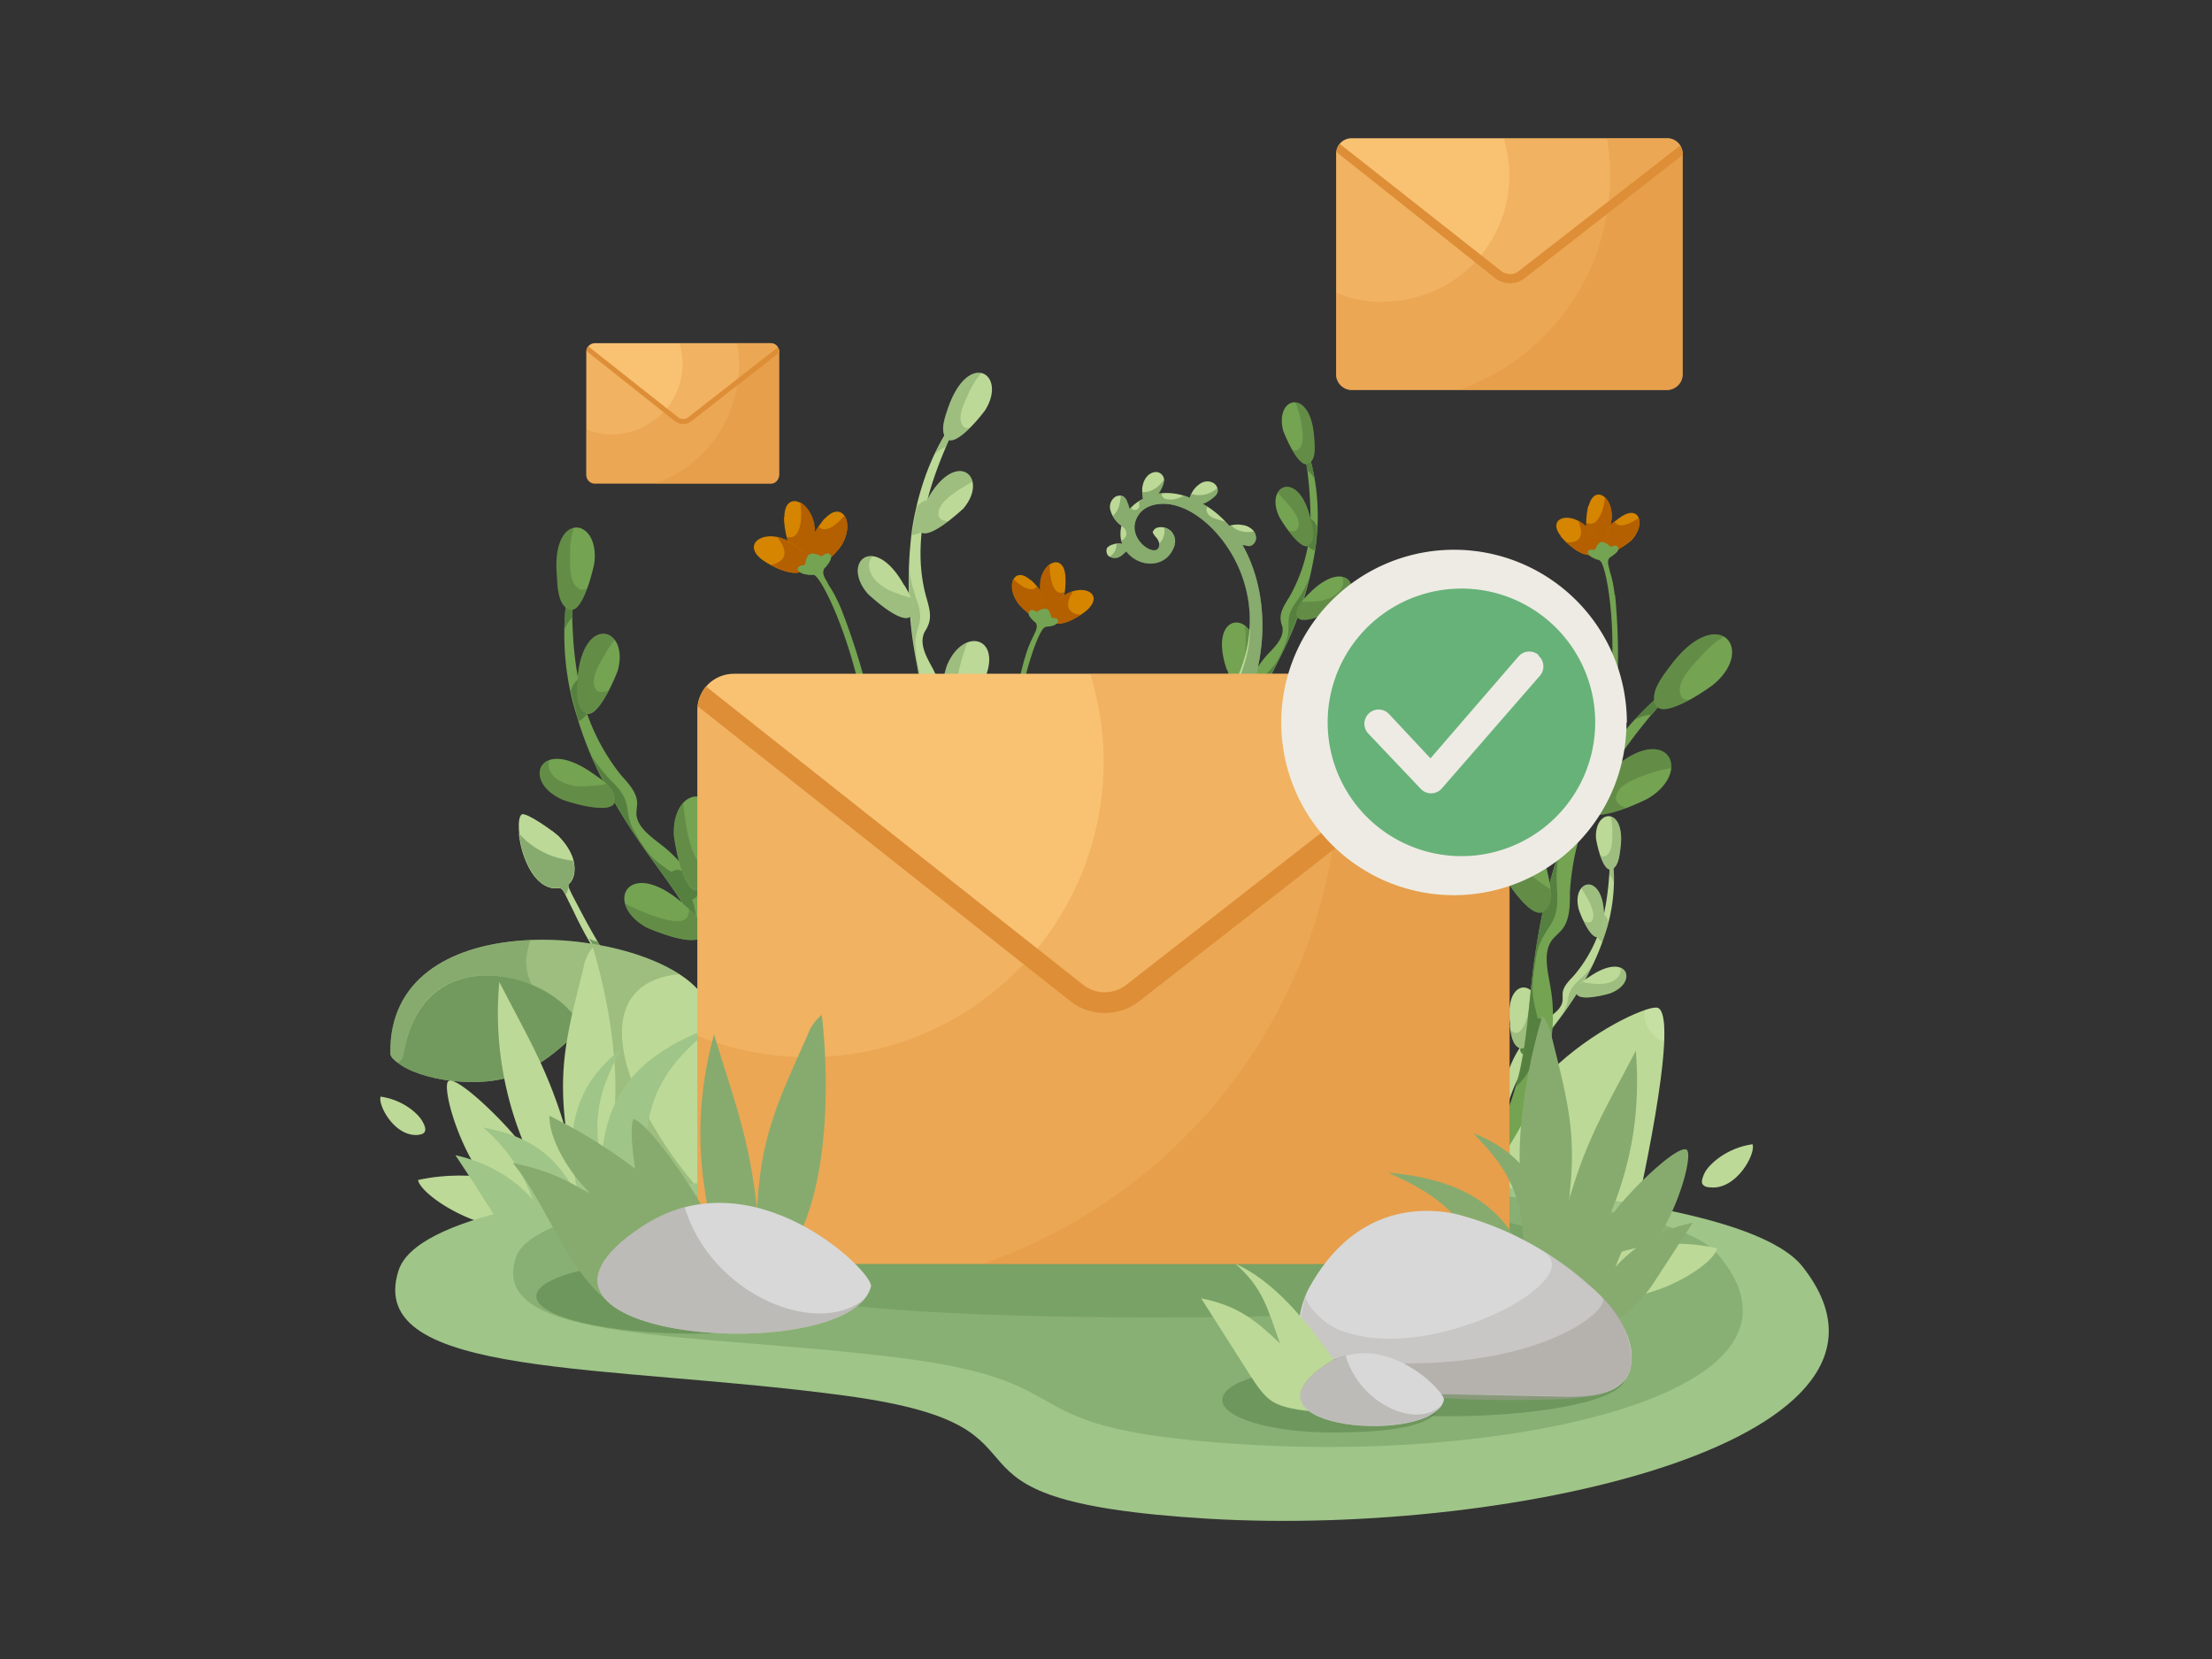 <svg xmlns="http://www.w3.org/2000/svg" width="544" height="408" fill="none"><rect width="100%" height="100%" fill="#333333" stroke="none"/><path fill="#BCD997" d="M137.3 205.6c-1.2-1.2-8-6-9-5.3-2.3 1.6.9 20 9.8 18 3.5-.8 3.6-5 2.6-7.7-.8-1.9-2-3.6-3.4-5Z"/><path fill="#BCD997" d="M134.6 212.5c.2.1.5 0 .5-.3-.2-2.4-.5-5.6.7-7.8l1.5 1.2c1.4 1.4 2.7 3.1 3.4 5 1.1 2.7 1 6.9-2.6 7.7-4.5 1-7.5-3.1-9-7.7 1.9.3 3.7 1 5.5 1.9Z"/><path fill="#BCD997" d="M166.9 257.4A95.1 95.1 0 0 1 141 224c-2.4-4.7-2.5-5.7-3.8-5.6-5.6.6-9-7.4-9.6-13.4 1 1.3 2.4 2.4 3.8 3.3 2.8 2 6.2 3 9.6 3.4.4 1.9.3 4-1 5.4-.5.6-.4.9 2.2 5.8 17.2 33.3 34.7 44.8 75 51.2l-.2 1.6c-23.4-3.7-38.4-9.2-50.2-18.3Z"/><path fill="#547F46" d="M166.9 257.4a86.1 86.1 0 0 1-22-26.6l1 .5 1.2.3a74.8 74.8 0 0 0 48 37.8 7 7 0 0 0 1.2 1.9 82.3 82.3 0 0 1-29.4-14Z" opacity=".7"/><path fill="#87AB6E" d="M140.1 217.1c-.2.3-.3.5-.2 1l-.7 2c-.8-1.4-1-1.8-2-1.7-5.5.6-8.9-7.4-9.5-13.4 1 1.3 2.4 2.4 3.7 3.3 3 2 6.2 3 9.6 3.4.5 1.9.3 4-.9 5.4Z"/><path fill="#74A352" d="M169.6 225.2c-3.3-6-7.5-11.2-11.4-16.8-7-10-13-20.8-16.4-32.5a66.3 66.3 0 0 1-1-36c-.2 8.8-.3 17.8 1.3 26.5a51.5 51.5 0 0 0 10.6 24.2c1.8 2 4 4.3 4 7l-.2 2.3c0 3.4 3.5 5.8 6.3 8 6.6 5.1 11 13 13.4 21 2.5 8 3.3 16.5 4 24.9.4 3.5 1.5 17.2-4.2 17.3-.7-7.3 2-15.3 1.1-23a64 64 0 0 0-7.5-23Z"/><path fill="#568040" d="M150 191.7c2.2 2.1 3.9 4 4.3 7.2.3 2.2.7 4 1.9 5.9 1.1 2 2.6 4.3 4.2 6 1.8 1.9 4 3 6 4.7 3.5 3.2 5.1 8 4.8 12.5l-1.5-2.8c-3.3-6-7.5-11.2-11.4-16.8a122 122 0 0 1-12.9-22.6c1.3 2 2.8 4 4.6 5.9Z"/><path fill="#568040" d="M165.2 214.4c2.2-1.5 4.1 1 5.3 2.5a5 5 0 0 1 1.2 2 2 2 0 0 1-2.4 2.3c-.5 0-.9-.4-1.3-.7a7.4 7.4 0 0 1-3.2-5.5l.1-.4s.1-.2.3-.2ZM138.8 155c0-5.2.7-10.2 2-15.2v12c-1 1-1.6 2-2 3.1Z"/><path fill="#74A352" d="M137 142c-1.7-16.4 10.4-15 9.2-3.8 0 .5-2.7 13-6.2 11.7-2.7-1-2.9-5.5-3-7.9Z"/><path fill="#3E5C2E" d="M137 142c-.9-7.9 1.5-11.7 4.1-12.2-.5 1.8-1 4-.9 7 0 2.3-.2 6.9 2.4 8.1.6.3 1.3.1 1.9-.4-1.1 3-2.8 6-4.5 5.4-2.7-1-2.9-5.5-3.1-7.9Z" opacity=".3"/><path fill="#568040" d="M142.2 167.1c.5 2.9 1.2 5.7 2.2 8.5-.7.8-1.4 1.5-2.1 1.8l-.4-1.4-1.5-6c.3-1.2.8-2.2 1.8-2.9Z"/><path fill="#74A352" d="M146.2 190.5c-13.4-9.8-18.2 1.5-8 6.1.4.3 12.5 4.2 13 .5.7-2.8-3.1-5.3-5-6.6Z"/><path fill="#3E5C2E" d="M135.1 187c-1 2.5 1.7 6 7.4 6.4.2 0 3.6 0 6.8-.6 1.3 1.3 2.4 2.8 2 4.3-.6 3.7-12.6-.2-13-.4-6.5-3-7-8.5-3.2-9.8Z" opacity=".3"/><path fill="#74A352" d="M176 210.3c3.2-18.6-10.7-18-10.3-5.1 0 .6 2 14.9 6.1 13.7 3.2-1 3.8-6 4.2-8.6Z"/><path fill="#3E5C2E" d="M168 197.3c.3 3.2 1.8 16.7 6.1 15.7.6-.1 1.1-.3 1.5-.7-.4 2.7-1.4 5.8-3.8 6.5-4.1 1.2-6.1-13.1-6.1-13.7-.1-3.6 1-6.2 2.4-7.8Z" opacity=".3"/><path fill="#74A352" d="M168 222.2c-13.4-11.7-19.7-.2-9.2 5.8.5.3 13 5.7 14 1.8.8-3-3-6-4.9-7.6Z"/><path fill="#3E5C2E" d="M153.7 222.2c2.6 1.4 14.2 6.8 15.5 3 .2-.6.3-1.2.2-1.7 1.9 1.7 4 4 3.3 6.3-1 3.8-13.5-1.6-14-1.8-2.9-1.7-4.5-3.8-5-5.8Z" opacity=".3"/><path fill="#74A352" d="M142 167.2c1.2-16.5 13-13 9.9-2.2-.2.6-4.8 12.3-8 10.4-2.5-1.4-2-5.9-1.8-8.2Z"/><path fill="#3E5C2E" d="M142 167.2c.8-11.2 6.6-13.1 9.1-9.8-.8 1-1.7 2.4-2.6 4-1.2 2-3.5 5.9-1.9 8.2.6.8 1.7.7 3.1.2-1.7 3.2-4 6.7-6 5.6-2.3-1.4-1.8-5.9-1.6-8.2Z" opacity=".3"/><path fill="#D58500" d="M202.8 127.6c4.2-4.6 7.3.6 4.5 5.9-1 2-6.2 7.8-8.2 4-1.5-2.8 2-8 3.7-10Z"/><path fill="#B45F00" d="M201.3 129.5c-1.7 2.4-3.3 5.8-2.2 8 2 3.8 7.1-2 8.2-4 1.4-2.7 1.4-5.3.4-6.7-1.8 2.1-4.7 4.6-6.4 2.7Z"/><path fill="#D58500" d="M192.9 127.2c0-6.3 5.8-4.5 7.2 1.3.5 2.2.7 10-3.4 8.5-3-1.1-3.9-7.3-3.9-9.8Z"/><path fill="#B45F00" d="M200.2 128.5c-.6-2.4-2-4.2-3.4-5 .5 2.4.6 9.7-3.3 8.5.6 2.2 1.6 4.4 3.2 5 4.1 1.5 4-6.3 3.5-8.5Z"/><path fill="#D58500" d="M187.5 137.7c-5-3.7-.2-7.4 5.4-5.1 2 .8 8.5 5.2 4.8 7.7-2.5 1.8-8-1-10.2-2.6Z"/><path fill="#B45F00" d="m192.9 132.6-1.8-.6c1.9 2.4 2.9 5 .1 6.4-.5.3-1.1.5-1.8.5 2.6 1.4 6.3 2.8 8.3 1.4 3.7-2.5-2.8-6.9-4.9-7.7Z"/><path fill="#B45F00" d="m197.6 134.6-1 4.7-.4 1.5s5 0 9.2-4.8c1-1.2-1.4-.4-1.4-.4l-6.3-1Z"/><path fill="#74A352" d="M197.8 139c-.3 0-.8 0-1.1.2-.4.2-.7.7-.5 1 1 1.4 3.6 1.5 5.6.2 2.3-1.5 3.4-3.8 1.9-4.3-.3 0-.6 0-.9.2-1.2.9-.5.3-2.4-.1-2.6-.5-2 2.6-2.6 2.7Z"/><path fill="#74A352" d="M206.9 149.8c-.9-2.2-2-4.3-3.2-6.1-.2-.7-1.7-2.3-1.1-3.6 0-.4.5-.6.7-.9.2-.5-.2-.6-.7-.6-.7 0-1.4.2-2.1.5-1 0-3 .1-2.4 1.6.2.5.6.7 1.1.7h1c3.1 1.1 19.6 37.9 12.1 69.1-.5 2.2 2.9 2.3 4.1-4.2 3.2-16.4-3.5-41.2-9.5-56.5Z"/><path fill="#74A352" d="M216.3 194.4c-.3-4-.8-8.1-1.4-12.2-.5-4.3-1.4-8.6-2.9-12.8-.3-.8-.6-1.5-1-2.1a94 94 0 0 1 1.3 43.2c-.2 1 .4 1.5 1.1 1.2.9-1.5 1.5-3 2-4.7 1.2-4 1.2-8.4.9-12.6Z"/><path fill="#BDDA97" d="M214.2 189a87 87 0 0 1 0 8.2c1.7-.4 2-8.3 0-8.1Z" opacity=".3"/><path fill="#3E5C2E" d="M214 199.9c-.3 3.6-.8 7.1-1.7 10.6-.2 1 .3 1.5 1.1 1.2a24 24 0 0 0 3-11.1 4 4 0 0 1-2.4-.7Z" opacity=".3"/><path fill="#BCD997" d="M228.5 181.6c-.5-6.1-2-12.1-3-18.2a102 102 0 0 1-1.2-33.2c1.7-11 5.8-21.8 13-30.2-3.6 7.2-7 14.6-9.1 22.5-2 7.8-2.6 16.2-.5 24 .7 2.5 1.6 5.1.5 7.4-.2.6-.6 1.1-.9 1.7-1.3 3 .7 6.2 2.2 9 3.5 7 4.1 15 3 22.6-1 7.7-3.6 15-6.1 22.2-1.1 3-5.4 14.9-10.2 12.7 2.2-6.3 7.6-11.9 9.8-18.6 2.2-7 3-14.5 2.5-21.9Z"/><path fill="#547F46" d="M225 146.4c1 2.6 1.8 4.8.9 7.6-.6 2-1 3.6-.7 5.6a31 31 0 0 0 1.2 6.6c.7 2.3 2.2 4 3 6.2 1.8 4 1.4 8.6-.7 12.2l-.1-3c-.5-6-2-12-3-18.2-1.5-7.8-2.3-15.7-2-23.6.2 2.2.7 4.4 1.5 6.6Z" opacity=".3"/><path fill="#568040" d="M229 171c2.3-.3 3 2.4 3.5 4.1.2.7.3 1.5.1 2.2-.3 1.2-1.8 1.8-2.8 1-.4-.3-.6-.7-.9-1.1-.9-1.8-1.3-4-.5-5.8l.2-.3.3-.1Z"/><path fill="#547F46" d="M229.9 111.7c2-4.2 4.4-8.2 7.4-11.8l-4.7 10c-1 .4-2 1-2.7 1.8Z" opacity=".3"/><path fill="#BCD997" d="M233.2 100.2c5-14.2 14.5-8.3 9.2.5-.2.4-7.2 9.6-9.6 7.2-1.8-1.8-.3-5.6.4-7.7Z"/><path fill="#547F46" d="M233.2 100.2c2.4-6.8 5.8-9 8.2-8.5a20 20 0 0 0-3.4 5.5c-.9 2-2.8 5.6-1.1 7.6.4.5 1 .6 1.6.4-2 2.1-4.5 4-5.7 2.7-1.8-1.8-.3-5.6.4-7.7ZM228 123c-.7 2.6-1.1 5.2-1.4 7.9-1 .4-1.8.7-2.4.7l.2-1.3 1-5.5a4 4 0 0 1 2.6-1.8Z" opacity=".3"/><path fill="#BCD997" d="M222.4 144c-7.3-13.2-15.7-5.8-9 2 .3.3 8.7 8.2 10.7 5.4 1.5-2.1-.6-5.7-1.7-7.5Z"/><path fill="#547F46" d="M214.6 136.8c-1.8 1.8-1 5.6 3.6 8.1.2.2 3 1.4 5.8 2.1.6 1.6 1 3.2.1 4.4-1.9 2.8-10.4-5-10.7-5.4-4.2-4.9-2.5-9.6 1.2-9.2Z" opacity=".3"/><path fill="#BCD997" d="M239.5 171.7c9.8-14.1-2-19-6.6-8.1-.2.5-4 13-.2 13.7 3 .4 5.5-3.6 6.8-5.6Z"/><path fill="#547F46" d="M237.9 158c-1 2.7-5 14.4-1 15.3h1.5c-1.4 2-3.4 4.2-5.7 3.9-3.8-.6 0-13.2.2-13.7 1.3-3 3.2-4.8 5-5.5Z" opacity=".3"/><path fill="#BCD997" d="M227.9 123.1c7.2-13.2 15.6-5.8 9 2-.4.3-8.7 8.2-10.7 5.5-1.5-2.1.6-5.7 1.7-7.5Z"/><path fill="#547F46" d="M227.9 123.1c5-9 10.4-8.4 11.3-4.7l-3.8 2.3c-1.7 1.2-5 3.5-4.6 6 .2 1 1 1.4 2.4 1.5-2.6 2-6 4-7 2.3-1.5-2 .6-5.6 1.7-7.4Z" opacity=".3"/><path fill="#BCD997" d="M98.7 249.1c3.3-4.9 9-9.8 15-11.6 13.2-4 26.8 9.2 29.5 15.8-3 1.4-9 9.6-19.4 12-10.2 2.4-25-.8-27.7-5.9l2.6-10.3Z"/><path fill="#547F46" d="M98.7 249.1c3.3-4.9 9-9.8 15-11.6 13.2-4 26.8 9.2 29.5 15.8-3 1.4-9 9.6-19.4 12-10.2 2.4-25-.8-27.7-5.9l2.6-10.3Z" opacity=".7"/><path fill="#BCD997" d="M170.7 242.4c23.1 22 43.4 69.7 18.8 73.3-19 2.8-36.9-37-43.4-56-.8-2.2-1.6-4.5-2.9-6.5-5-11.9-28.5-19.7-39-6.2-2.5 3.2-3.9 7-4.7 10.9-.3 1.4-.5 2.8-1.7 3.4-.8-.6-1.8-1.3-1.8-2.3-.5-36.4 59-31.7 74.7-16.6Z"/><path fill="#547F46" d="M167.1 239.6c-2.6.2-5 .8-7.2 1.9-23.6 12.1 19 69.5 38 67.9l1.1-.1a11.8 11.8 0 0 1-9.5 6.4c-19 2.8-36.9-37-43.4-56-.8-2.2-1.6-4.5-2.9-6.5-5-11.8-28.5-19.7-39-6.2-2.5 3.2-3.9 7-4.7 11-.3 1.3-.5 2.7-1.7 3.3-.8-.6-1.8-1.3-1.8-2.3-.4-34 51.5-32.1 71.2-19.4Z" opacity=".3"/><path fill="#547F46" d="M130.4 231.2c-.6 2-1 3.9-1 5.3 0 2.1.6 4 1.4 5.7-9-3.8-20.3-3.5-26.7 4.8-2.4 3.2-3.8 7-4.6 10.9-.3 1.4-.5 2.7-1.7 3.4-.8-.6-1.8-1.3-1.8-2.3-.3-19.3 16.4-27 34.4-27.8Z" opacity=".3"/><path fill="#D58500" d="M253.5 142.7c-4-3.6-6.2 1.1-3.3 5.4 1 1.6 6 6.2 7.4 2.7 1-2.5-2.4-6.7-4-8.1Z"/><path fill="#B45F00" d="M255 144.2c1.6 1.9 3.3 4.7 2.6 6.5-1.5 3.5-6.3-1-7.4-2.6-1.5-2.2-1.6-4.4-1-5.7 1.8 1.7 4.5 3.6 5.8 1.8Z"/><path fill="#D58500" d="M262 141.4c-.6-5.3-5.5-3.3-6.1 1.8-.3 2 .2 8.6 3.7 7 2.4-1.2 2.6-6.6 2.4-8.8Z"/><path fill="#B45F00" d="M255.8 143.2a6.4 6.4 0 0 1 2.4-4.5c-.2 2 .4 8.3 3.6 6.9-.3 2-1 3.9-2.3 4.5-3.4 1.7-3.9-5-3.7-6.9Z"/><path fill="#D58500" d="M267.4 150c4-3.7-.4-6.4-5-4-1.7 1-6.7 5.2-3.4 7 2.3 1.3 6.8-1.6 8.4-3Z"/><path fill="#B45F00" d="M262.4 146a9 9 0 0 1 1.5-.6c-1.4 2.2-2 4.5.4 5.5.5.2 1 .3 1.6.2-2 1.4-5.1 3-7 2-3.3-1.9 1.8-6.2 3.5-7Z"/><path fill="#B45F00" d="m258.5 148.2 1.3 4 .5 1.2s-4.2.4-8.2-3.3c-1-1 1-.5 1-.5l5.4-1.4Z"/><path fill="#74A352" d="M258.7 152h1c.4.2.7.6.5.9-.6 1.3-3 1.5-4.7.6-2.1-1-3.3-2.9-2-3.4.2-.2.5 0 .8 0 1 .7.5.2 2-.3 2.2-.7 2 2 2.4 2.1Z"/><path fill="#74A352" d="M252 162c.5-2 1.3-3.9 2.1-5.5.2-.6 1.3-2.1.7-3.2-.1-.3-.5-.4-.7-.7-.3-.4.1-.5.5-.6.7 0 1.3 0 1.9.3.8 0 2.5-.1 2.2 1.1-.2.5-.5.7-1 .7-.2 0-.5 0-.8.2-2.5 1.2-13.4 34-4.2 60 .6 1.8-2.2 2.2-3.9-3.2-4-13.7-.6-35.5 3.2-49.2Z"/><path fill="#74A352" d="M248 200.9c-.2-3.5-.1-7 0-10.5a56.5 56.5 0 0 1 2-13.1 80.6 80.6 0 0 0 2.7 37c.3.8-.1 1.3-.8 1.2-.9-1.3-1.6-2.6-2.1-4-1.4-3.3-1.8-7-1.9-10.6Z"/><path fill="#BDDA97" d="M249.2 196.2c.1 2.3.4 4.6.8 7-1.6-.3-2.6-7-.8-7Z" opacity=".3"/><path fill="#3E5C2E" d="M250.3 205.4c.6 3 1.4 6 2.4 9 .3.7-.1 1.2-.8 1a20.8 20.8 0 0 1-3.5-9.2c.7 0 1.4-.3 2-.8Z" opacity=".3"/><path fill="#BCD997" d="M145.8 233c4.5 14.8 11.5 49.6-3.9 61.8-21.2 16.8-34.8-28-31.5-29 2.8-1 17.4 13.7 19.8 18.5a83.6 83.6 0 0 1-7.4-42.8c7.4 14.4 12 21.6 16.5 37-2.2-16 .2-24.5 4.2-40.5a10 10 0 0 1 2.3-5ZM104.5 278.2c-.2.7-1.1.8-1.6.9-5.8.6-10-7.3-9.3-9.4 5.7.8 9.5 4.4 10.4 6.3.3.5.8 1.6.5 2.2Z"/><path fill="#BCD997" d="M133.7 293.9c1.2.8 3.6 2.4 3.8 3.8.3 1.5-1.6 2.3-2.7 2.9-12 5.9-31.2-6-32-10.4 13.6-3 26.6.8 31 3.7Z"/><path fill="#9FC588" d="M152.6 258.2c-15 11.5-13.9 27.9-7.3 44.9 1 2.3 15 9.4 9.4-.9-12.2-22.4-7.8-33-2.1-44Z"/><path fill="#9FC588" d="M175.3 252.5c-25.4 9.3-28.2 24-27.5 43.3 0 2.6.4 5.3 1.8 7.6 4 6.8 13.6 7.1 11.1-4.8-5.5-26 1.9-35.7 14.6-46.1ZM144.6 303.2c-2.2 3.1-6.7 3.8-10.7 3.6-2.7 0-5.5-.5-7.6-2.2a17 17 0 0 1-4.3-5c-3.3-5.3-6.6-10.4-10-15.5 7.3 1.6 14.1 5.3 19 10.9-2.4-6.8-6.6-13-12.2-17.7 18 3.2 20.6 13 27.2 23l-1.4 2.9Z"/><path fill="#BCD997" d="M375.1 262c2.3-3.8 5.2-7.1 7.8-10.6 4.8-6.3 9-13.2 11.5-20.7a43 43 0 0 0 1.6-23.4c0 5.8-.3 11.6-1.5 17.3A33.4 33.4 0 0 1 387 240c-1.2 1.3-2.7 2.7-2.7 4.5v1.4c-.1 2.2-2.4 3.6-4.3 5a27 27 0 0 0-9.3 13.3c-1.8 5.1-2.5 10.6-3.2 16-.3 2.3-1.4 11.2 2.3 11.3.6-4.7-1-10-.1-15 .8-5 2.7-10 5.4-14.6Z"/><path fill="#547F46" d="M388.7 240.7c-1.5 1.4-2.6 2.5-3 4.6a9.1 9.1 0 0 1-1.3 3.8c-.9 1.3-1.9 2.7-3 3.8-1.2 1.1-2.7 1.8-4 2.9-2.3 2-3.5 5-3.4 8l1-1.9c2.4-3.7 5.2-7 7.9-10.5 3.4-4.5 6.5-9.3 9-14.4a19 19 0 0 1-3.2 3.7Z" opacity=".3"/><path fill="#568040" d="M378.3 255c-1.4-1-2.8.6-3.6 1.5-.3.4-.7.8-.8 1.3-.2 1 .6 1.8 1.5 1.6.3 0 .6-.3.9-.4 1.1-.8 2-2 2.1-3.5v-.3l-.1-.2Z"/><path fill="#547F46" d="M397 217.2c0-3.3-.2-6.6-1-9.9 0 2.6 0 5.2-.2 7.8.5.6.9 1.3 1.1 2Z" opacity=".3"/><path fill="#BCD997" d="M398.5 208.8c1.5-10.6-6.4-10-6-2.7 0 .4 1.5 8.5 3.8 7.7 1.7-.5 2-3.4 2.2-5Z"/><path fill="#547F46" d="M398.5 208.8c.7-5-.7-7.6-2.4-8 .3 1.2.5 2.7.4 4.6 0 1.5 0 4.4-1.8 5.2-.4.1-.8 0-1.2-.3.7 2 1.6 4 2.8 3.5 1.7-.5 2-3.4 2.2-5ZM394.4 225c-.4 1.8-1 3.6-1.6 5.4.4.6.8 1 1.3 1.3a79.4 79.4 0 0 0 1.4-4.8 3 3 0 0 0-1-2Z" opacity=".3"/><path fill="#BCD997" d="M391.2 240c9-6 11.8 1.5 5 4.2-.3.2-8.2 2.4-8.5 0-.3-1.8 2.2-3.4 3.5-4.2Z"/><path fill="#547F46" d="M398.5 238c.5 1.8-1.2 3.9-5 4-.1 0-2.3 0-4.3-.5-1 .8-1.7 1.7-1.5 2.7.3 2.4 8.2.2 8.5 0 4.3-1.7 4.7-5.2 2.3-6.1Z" opacity=".3"/><path fill="#BCD997" d="M371.4 252.1c-1.7-12.2 7.4-11.4 6.8-3 0 .4-1.7 9.6-4.4 8.7-2-.7-2.3-4-2.5-5.7Z"/><path fill="#547F46" d="M376.8 244c-.2 2-1.5 10.7-4.3 10-.4-.2-.7-.3-1-.6.3 1.8.8 3.8 2.4 4.4 2.6.8 4.3-8.4 4.3-8.8.1-2.3-.5-4-1.4-5Z" opacity=".3"/><path fill="#BCD997" d="M394.5 225c-.3-10.7-8-8.7-6.3-1.6 0 .3 2.8 8 5 7 1.6-1 1.4-3.8 1.3-5.3Z"/><path fill="#547F46" d="M394.5 225c-.2-7.2-3.9-8.7-5.6-6.6l1.6 2.7c.7 1.3 2 3.9 1 5.4-.4.5-1.2.4-2 0 1 2.2 2.4 4.5 3.7 3.9 1.5-.9 1.3-3.8 1.3-5.3Z" opacity=".3"/><path fill="#BCD997" d="M407.8 247.9c-3.3-1.8-49.5 20.7-37.4 52.8 5.5 14.6 31 9 31.7-1.4 0-.2 11.2-48.4 5.7-51.4Z"/><path fill="#DBF2BB" d="M405.3 252.8a6 6 0 0 1-.7-4.4c1.6-.6 2.8-.7 3.2-.5 1.3.7 1.6 3.7 1.5 8.1-1.6 0-3.2-1.8-4-3.2Z" opacity=".3"/><path fill="#74A352" d="M373.7 263.4c1.8-7.8 2.2-15.8 3.2-23.8 1.7-14.4 5-28.6 11.2-41.7a78.7 78.7 0 0 1 27.7-32.7 154 154 0 0 0-20 24.5 61 61 0 0 0-9.7 29.8c0 3.3 0 7-2.2 9.4l-1.8 1.8c-2.8 3-1.5 7.9-.8 12 1.8 9.9-.5 20.2-4.7 29.2-4.2 9.1-10.3 17.2-16.2 25.3-2.5 3.3-12.3 16.4-17.4 11.8 5.1-7 13.9-11.8 19.2-19.4a75.8 75.8 0 0 0 11.5-26.2Z"/><path fill="#568040" d="M382.9 218.3c.2 3.6.3 6.6-2 9.8-1.4 2.2-2.5 4-3 6.6-.5 2.8-1 6-1 8.8.1 3 1.2 5.9 1.5 8.8a18 18 0 0 1-5.6 15l1-3.8c1.7-7.9 2.2-15.9 3.1-23.9 1.2-10.2 3.3-20.4 6.6-30.2-.6 3-.8 5.8-.6 8.9Z"/><path fill="#568040" d="M378.3 250.4c3.1.5 2.9 4.2 2.8 6.4 0 1-.1 2-.6 2.8-.9 1.4-3 1.5-3.9.1-.4-.5-.5-1-.6-1.6a8.8 8.8 0 0 1 1.5-7.4l.4-.3h.5ZM402 177c4.1-4.5 8.7-8.5 13.8-11.8-3.3 3.5-6.5 7-9.6 10.6-1.5 0-2.8.5-4.1 1.2Z"/><path fill="#74A352" d="M410.6 164c11.6-15.8 21.2-4.8 11.2 4-.4.5-12.6 9.3-14.6 5.4-1.6-3 1.7-7.1 3.4-9.4Z"/><path fill="#3E5C2E" d="M410.6 164c5.6-7.6 10.7-9 13.4-7.4-2 1.1-4 2.8-6.3 5.5-1.9 2-5.6 5.9-4.3 9 .3.7 1 1 2 1.1-3.5 1.9-7.2 3.2-8.2 1.2-1.6-3 1.7-7.1 3.4-9.4Z" opacity=".3"/><path fill="#568040" d="M395.4 190.4c-1.8 3-3.3 6-4.7 9.2-1.3.2-2.5.2-3.3 0l.8-1.6c1-2.2 2.1-4.3 3.4-6.4a5.3 5.3 0 0 1 3.8-1.2Z"/><path fill="#74A352" d="M380.5 214.2c-4.1-19.1-17.3-13-12-.9.2.6 7.8 13.6 11.3 10.8 2.7-2 1.3-7.2.7-9.9Z"/><path fill="#3E5C2E" d="M373.5 202.3c-2.9 1.6-3.3 6.6 1.4 11.6.2.2 3.2 2.8 6.4 4.8.2 2.2 0 4.3-1.5 5.5-3.5 2.7-11-10.3-11.3-10.8-3.3-7.7.6-13 5-11Z" opacity=".3"/><path fill="#74A352" d="M395.2 190.4c14-13.7 21.7-1.3 10.4 5.8-.5.4-14 7-15.3 2.8-1-3.1 3-6.7 5-8.6Z"/><path fill="#3E5C2E" d="M395.2 190.4c9.6-9.3 16.2-6.5 15.9-1.5-1.7.2-3.5.7-5.6 1.4-2.6.9-7.7 2.5-8.1 5.8-.1 1.2.9 2 2.5 2.6-4 1.5-8.9 2.8-9.7.3-1-3.1 3-6.7 5-8.6Z" opacity=".3"/><path fill="#74A352" d="M308.4 175.3c1.8-5 4.4-9.5 6.7-14.2a86.6 86.6 0 0 0 8.5-26.9c1.2-9.3.2-19-3.7-27.7a99.6 99.6 0 0 1 2.4 20.5 39.8 39.8 0 0 1-5.2 19.8c-1.1 1.8-2.5 3.8-2.1 5.9 0 .5.3 1 .4 1.6.4 2.7-2 4.9-3.9 6.9a32.4 32.4 0 0 0-7.6 17.7c-1 6.5-.5 13 0 19.5.1 2.8 1 13.4 5.3 12.7-.3-5.6-3.4-11.4-3.7-17.4-.2-6.3.8-12.5 3-18.4Z"/><path fill="#568040" d="M319.3 147.3c-1.4 1.9-2.5 3.5-2.4 6 0 1.7 0 3.1-.7 4.7-.7 1.8-1.5 3.6-2.5 5.2-1.2 1.6-2.7 2.8-4 4.3-2.3 2.8-3 6.7-2.1 10.1l.8-2.3c1.7-5 4.3-9.5 6.6-14.2 3-6 5.4-12.4 7-19-.7 1.9-1.6 3.6-2.7 5.2Z"/><path fill="#568040" d="M310.5 166.4c-1.9-.7-3 1.4-3.8 2.6-.3.5-.6 1.2-.6 1.8 0 1 1 1.8 2 1.4.4-.1.7-.4 1-.7 1.2-1.2 2-2.9 1.7-4.6v-.2c0-.1-.1-.2-.3-.2ZM323.3 117.8c-.6-3.9-1.7-7.7-3.4-11.3l1.6 9.2c.8.6 1.4 1.3 1.8 2.1Z"/><path fill="#74A352" d="M323.2 107.7c-.8-12.7-9.9-10.1-7.6-1.7.1.3 3.7 9.5 6.2 8 2-1 1.5-4.5 1.4-6.3Z"/><path fill="#3E5C2E" d="M323.2 107.7c-.4-6.1-2.7-8.7-4.7-8.8.6 1.3 1.2 3 1.5 5.2.3 1.8 1 5.3-.8 6.5-.5.3-1 .2-1.5 0 1.2 2.2 2.8 4.2 4 3.5 2-1 1.6-4.6 1.5-6.4Z" opacity=".3"/><path fill="#568040" d="M322.2 127.5c0 2.3-.2 4.5-.6 6.8a5 5 0 0 0 1.8 1.1l.2-1.1.3-4.8c-.3-.8-.9-1.6-1.7-2Z"/><path fill="#74A352" d="M322 145.9c9-9.1 14.2-1 7 3.7-.4.2-9 4.7-10 2-.8-2.1 1.8-4.5 3-5.7Z"/><path fill="#3E5C2E" d="M330 141.8c1.1 1.9-.4 4.8-4.8 5.9-.1 0-2.7.4-5.2.3-.8 1.2-1.5 2.4-1 3.6.9 2.7 9.6-1.8 10-2 4.4-3 4.2-7.3 1-7.8Z" opacity=".3"/><path fill="#74A352" d="M301.7 164.7c-4.7-13.8 6-15 7.3-5.2 0 .5.3 11.6-3 11.3-2.5-.4-3.6-4.2-4.2-6.1Z"/><path fill="#3E5C2E" d="M306.2 153.8c.2 2.4.7 13-2.7 12.8a3 3 0 0 1-1.2-.4c.7 2 1.8 4.2 3.7 4.5 3.3.4 3-10.8 3-11.3-.4-2.7-1.5-4.6-2.8-5.6Z" opacity=".3"/><path fill="#74A352" d="M322.3 127.6c-2.9-12.4-11.4-8.3-7.7-.5.2.4 5.2 8.8 7.4 7 1.7-1.4.8-4.8.3-6.5Z"/><path fill="#3E5C2E" d="M322.3 127.6c-2-8.5-6.6-9.3-8-6.4l2.4 2.7c1.2 1.4 3.4 4.1 2.5 6-.4.8-1.2.9-2.4.6 1.7 2.3 4 4.7 5.3 3.6 1.6-1.4.7-4.7.3-6.5Z" opacity=".3"/><path fill="#BCD997" d="m305.5 134 .6.1 1 .2c1 0 1.8-1 1.8-2s-.6-2-1.5-2.5c-.8-.6-1.8-.7-2.8-.8-.8 0-1.6.1-2.3.3-1.9-2.2-4-4-6.5-5.4 1-.3 2-1 2.8-1.7.2-.2.5-.4.6-.7.6-.8.2-2-.6-2.6a3 3 0 0 0-3-.2c-.8.4-1.6 1.1-2.2 2-.3.5-.6 1-.8 1.7-2.5-1-5.2-1.4-7.7-1 .5-.7.9-1.5 1.2-2.3l.2-1c0-1-.8-1.9-1.8-2-1-.1-2 .5-2.6 1.3-.6.8-.9 1.8-1 2.8 0 .8 0 1.7.2 2.5-1.3.6-2.4 1.5-3.3 2.5a10 10 0 0 0-.6-1.8c-.1-.3-.2-.6-.5-.9-.6-.8-1.9-.8-2.7-.1a3 3 0 0 0-1 2.7 6.8 6.8 0 0 0 2.8 4.2c-.4 1.7-.3 3.2.2 4.5-1-.4-2 0-2.9.3l-.6.4c-.5.4-.5 1.3-.1 2 .4.5 1.2.8 2 .7.6 0 1.3-.4 1.8-.9l.8-.7c3 4 9.8 4.4 11.8-1.3.3-1 .3-2-.3-3-.7-1.3-2.5-2-4-1.5-.5.2-1 .7-1 1.2l.5.8c.6.6 1.1 1.3 1.1 2.2-.2 4-9.1-1.7-5-7.5 2-2.8 6.3-3.1 9.6-2 13.3 4 33.5 34.4-3.1 63.6-2.6 2.1-5.3 4.1-8.3 5.7-13 6.6-32 5.9-41.8 12.4 3.8 3.5 8.4 6.2 13.3 7.9 3.7-6.9 14-4.2 35.6-17.3 26-15.8 30-45.6 20.1-62.9Z"/><path fill="#547F46" d="m305.5 134 .6.1 1 .2c1 0 1.8-1 1.8-2 0-.5-.2-1-.5-1.6-2 .4-4.3 0-5.6-1.5l-.5.1-.8-.9c-1.5-.7-4.1-.7-4.7-2.6-.2-.5 0-1 .2-1.2l-1.1-.7a6.8 6.8 0 0 0 3.4-2.4c.3-.4.3-1 .1-1.5a6.6 6.6 0 0 1-6.4 1.5l-.4.8-1.5-.4c-1.3.8-3 1.2-4.4.8-.8-.2-1-.8-1-1.4l-.8.1c.6-.6 1-1.5 1.2-2.3l.3-1v-.4c-1.2 2-3.3 3.5-5.5 3.3 0 .6 0 1.2.2 1.7l-1 .7.1 1c0 .4-.4 1-1 1-.4.1-.8-.1-1-.5l-.3.4c-.1-.7-.4-1.3-.6-1.9l-.5-.8a2 2 0 0 0-1.2-.6c0 .8-.2 1.7-.3 2.1-.2 1-.8 2-1.6 2.8a7.3 7.3 0 0 0 2.1 2.4v.1a2 2 0 0 1 1.2 2.1c-.1.6-.6 1.2-1.2 1.4l.2 1c-.4-.3-1-.3-1.4-.2 0 1.1-.3 2.1-1.3 2.9l-.4.3c.4.2 1 .4 1.4.3.7 0 1.4-.4 2-.9l.7-.6c3 4 9.8 4.3 11.8-1.4a3.4 3.4 0 0 0-2.5-4.5c.3 1.2-.2 3.1-1.2 3.8v.4c-.2 4-9.1-1.7-5-7.5 2-2.8 6.2-3.1 9.6-2 7.5 2.3 17.3 13 17.6 27.3.3 3.6 0 7-1 10.6-4.4 15-14.3 29.6-29.5 35.1-6.6 2.4-13.8 3.1-20.7 4-5.4.7-13.7 1.7-15.7 7.9 2.9 2 6 3.6 9.4 4.7 3.8-6.9 14.1-4.1 35.6-17.3 26-15.9 30-45.7 20.1-62.9Z" opacity=".5"/><path fill="#D58500" d="M398.8 127c4.5-2.9 6 2.1 2.4 5.9-1.4 1.3-6.9 5-7.7 1.4-.6-2.6 3.4-6.1 5.3-7.3Z"/><path fill="#B45F00" d="M397 128.2c-1.8 1.6-4 4.1-3.5 6 .8 3.8 6.3 0 7.7-1.4 1.8-1.8 2.3-4 1.8-5.4-2 1.4-5 2.8-6 .8Z"/><path fill="#D58500" d="M390.7 124.4c1.4-5.2 5.8-2.4 5.7 2.7-.1 2-1.7 8.4-4.8 6.3-2.2-1.6-1.5-6.9-1-9Z"/><path fill="#B45F00" d="M396.4 127.1c0-2.1-.7-3.9-1.7-4.8 0 2-1.6 8-4.6 6.2 0 2 .3 4 1.5 4.8 3.1 2.2 4.7-4.2 4.8-6.2Z"/><path fill="#D58500" d="M383.9 131.9c-3.4-4.2 1.4-6.2 5.5-3 1.6 1.1 5.9 6.2 2.3 7.4-2.5 1-6.5-2.7-7.9-4.4Z"/><path fill="#B45F00" d="M389.4 128.9c-.4-.4-.9-.7-1.3-.9 1 2.4 1.3 4.8-1.3 5.3-.5.2-1 .1-1.7 0 1.8 1.7 4.6 3.7 6.6 3 3.6-1.2-.7-6.3-2.3-7.4Z"/><path fill="#B45F00" d="M393 131.6c-.2 0-2 3.7-2 3.7l-.6 1.2s4 1.1 8.6-2c1.1-.7-1-.6-1-.6l-5-2.3Z"/><path fill="#74A352" d="M392.1 135.2h-1c-.4 0-.7.4-.6.7.4 1.4 2.6 2 4.6 1.4 2.2-.7 3.7-2.3 2.5-3-.2-.2-.5-.2-.8 0-1.2.3-.5 0-2-.8-2-1-2.2 1.7-2.7 1.7Z"/><path fill="#74A352" d="M397.1 146.3c-.2-2-.6-4-1.2-5.8 0-.6-.9-2.3-.1-3.3l.7-.5c.4-.4 0-.5-.4-.6-.6-.2-1.2-.2-1.9-.1-.7-.2-2.4-.5-2.3.8 0 .4.4.7.8.8.3.1.6.1.8.3 2.3 1.6 7.7 35.7-5.6 60-1 1.6 1.8 2.4 4.3-2.6 6.3-12.9 6.4-35 5-49Z"/><path fill="#74A352" d="M394.8 185.3c.7-3.4 1.2-6.9 1.7-10.4.4-3.7.7-7.5.4-11.2 0-.7-.2-1.4-.4-2a80.5 80.5 0 0 1-8.6 36c-.4.8 0 1.4.6 1.3 1-1 2-2.2 2.7-3.5 2-3 2.9-6.7 3.6-10.2Z"/><path fill="#BDDA97" d="M394.3 180.5a72 72 0 0 1-1.9 6.7c1.6 0 3.6-6.4 1.9-6.7Z" opacity=".3"/><path fill="#3E5C2E" d="M391.7 189.4c-1 2.9-2.3 5.7-3.8 8.4-.4.7 0 1.3.6 1.3a20.4 20.4 0 0 0 5-8.6c-.7-.2-1.3-.6-1.8-1.1Z" opacity=".3"/><path fill="#9FC588" d="M255.4 288.3S106.5 285.7 98 312.5c-8.5 26.7 51.7 22.8 110.3 30.8 58.6 8 12.5 25.6 88.8 30.2 76.2 4.5 179.6-19.7 146.2-62-21-26.6-187.9-23.2-187.9-23.2Z"/><path fill="#547F46" d="M261.6 290.2s-127.4-2-134.7 19c-7.4 21.3 44 18.4 94.1 24.7 50.2 6.3 22.7 17.9 88 21.5 65.2 3.6 142-13.4 113.5-46.9-18-21-160.9-18.3-160.9-18.3Z" opacity=".3"/><path fill="#547F46" d="M391.6 310.8c0 9.5-48.2 13.2-107.7 13.2s-107.7-3.7-107.7-13.2 48.2-17.2 107.7-17.2 107.7 7.7 107.7 17.2Z" opacity=".3"/><path fill="#F9C273" d="M362.3 165.7H180.5c-5 0-9 4-9 8.9v127.2c0 5 4 9 9 9h181.8c5 0 8.9-4 8.9-9V174.6c0-5-4-9-8.9-9Z"/><path fill="#DD8E37" fill-rule="evenodd" d="M198.8 260a72.6 72.6 0 0 0 69.3-94.3h94.2c5 0 8.9 4 8.9 8.9v127.3c0 5-4 9-8.9 9H180.5c-5 0-9-4-9-9v-47.2a72.5 72.5 0 0 0 27.3 5.3Z" clip-rule="evenodd" opacity=".3"/><path fill="#DD8E37" fill-rule="evenodd" d="M241.8 310.8a130.7 130.7 0 0 0 85.9-145.1h34.6c5 0 9 4 9 8.9v127.3c0 5-4 9-9 9H242Z" clip-rule="evenodd" opacity=".3"/><path fill="#DD8E37" fill-rule="evenodd" d="M173.5 169a8.8 8.8 0 0 0-2 5.6v127.2c0 5 4 9 9 9h181.8c5 0 9-4 9-9V174.6c0-1.8-.6-3.4-1.4-4.7l-92.2 72.4a9 9 0 0 1-11 0l-93.2-73.2Z" clip-rule="evenodd" opacity=".3"/><path fill="#DD8E37" d="M371.2 174.6v.6l-91 71a13.8 13.8 0 0 1-17 0l-91.6-72.5c.2-1.8 1-3.5 2-4.9l92.7 73.4a8.7 8.7 0 0 0 10.7 0l92.8-72.4c.9 1.4 1.4 3 1.4 4.8Z"/><path fill="#67B279" d="M393 177.4a35 35 0 1 1-70 0 35 35 0 0 1 70 0Z"/><path fill="#EEEBE4" fill-rule="evenodd" d="M400 177.7a42.4 42.4 0 1 1-84.9 0 42.4 42.4 0 0 1 85 0Zm-42.4 32.8a32.9 32.9 0 1 0 0-65.7 32.9 32.9 0 0 0 0 65.7Z" clip-rule="evenodd"/><path fill="#EEEBE4" fill-rule="evenodd" d="M378.3 161.2a3.5 3.5 0 0 1 .4 5L354.5 194a3.5 3.5 0 0 1-5 .1l-13-13.7a3.5 3.5 0 0 1 .2-5 3.5 3.5 0 0 1 4.9.2l10.2 10.9 21.6-25a3.5 3.5 0 0 1 5-.4Z" clip-rule="evenodd"/><path fill="#F9C273" d="M410 34h-77.6a3.8 3.8 0 0 0-3.8 3.8v54.3c0 2 1.7 3.8 3.8 3.8H410c2 0 3.8-1.7 3.8-3.8V37.8c0-2.1-1.7-3.8-3.8-3.8Z"/><path fill="#DD8E37" fill-rule="evenodd" d="M340.2 74.2A31 31 0 0 0 369.8 34H410c2 0 3.8 1.7 3.8 3.8v54.3c0 2.1-1.7 3.8-3.8 3.8h-77.6a3.8 3.8 0 0 1-3.8-3.8V72c3.6 1.5 7.5 2.3 11.6 2.3Z" clip-rule="evenodd" opacity=".3"/><path fill="#DD8E37" fill-rule="evenodd" d="M358.6 96a55.8 55.8 0 0 0 36.6-62H410c2 0 3.8 1.7 3.8 3.8v54.3c0 2.1-1.7 3.8-3.8 3.8h-51.4Z" clip-rule="evenodd" opacity=".3"/><path fill="#DD8E37" fill-rule="evenodd" d="M329.5 35.4c-.6.7-.9 1.5-.9 2.4v54.3c0 2 1.7 3.8 3.8 3.8H410c2 0 3.8-1.7 3.8-3.8V37.8c0-.7-.2-1.4-.6-2L374 66.7c-1.4 1-3.3 1-4.7 0l-39.8-31.3Z" clip-rule="evenodd" opacity=".3"/><path fill="#DD8E37" d="M413.8 37.8v.3L375 68.4a5.9 5.9 0 0 1-7.3 0l-39-31c0-.7.3-1.5.8-2l39.6 31.2c1.3 1.1 3.2 1.1 4.5 0l39.6-30.8c.4.6.6 1.3.6 2Z"/><path fill="#F9C273" d="M189.6 84.4h-43.3c-1.2 0-2.1 1-2.1 2.1v30.3c0 1.2 1 2.1 2 2.1h43.4c1.1 0 2-1 2-2.1V86.5c0-1.2-.9-2.1-2-2.1Z"/><path fill="#DD8E37" fill-rule="evenodd" d="M150.6 106.8a17.3 17.3 0 0 0 16.5-22.4h22.5c1.1 0 2 1 2 2.1v30.3c0 1.2-.9 2.2-2 2.2h-43.3c-1.2 0-2.1-1-2.1-2.2v-11.2c2 .8 4.2 1.3 6.4 1.3Z" clip-rule="evenodd" opacity=".3"/><path fill="#DD8E37" fill-rule="evenodd" d="M160.9 119a31 31 0 0 0 20.4-34.6h8.3c1.1 0 2 1 2 2.1v30.3c0 1.2-.9 2.2-2 2.2h-28.7Z" clip-rule="evenodd" opacity=".3"/><path fill="#DD8E37" fill-rule="evenodd" d="M144.6 85.2c-.3.4-.4.8-.4 1.3v30.3c0 1.2 1 2.1 2 2.1h43.4c1.1 0 2-1 2-2.1V86.5a2 2 0 0 0-.2-1l-22 17.1c-.7.6-1.8.6-2.6 0l-22.2-17.4Z" clip-rule="evenodd" opacity=".3"/><path fill="#DD8E37" d="M191.7 86.5v.2L170 103.6a3.3 3.3 0 0 1-4 0l-21.8-17.3c0-.4.2-.8.5-1.1l22 17.4a2 2 0 0 0 2.6 0l22-17.2c.2.3.4.7.4 1.1Z"/><path fill="#547F46" d="M170.8 328c21.4 0 38.8-4 38.8-9.2 0-5-17.4-9.1-38.8-9.1-21.5 0-38.9 4-38.9 9.1s17.4 9.2 38.9 9.2Z" opacity=".5"/><path fill="#87AB6E" d="M163.1 324.6c-20.7.1-25.9-25.3-37-38.6 12.2 2.6 15.4 6 19 7.4-5.3-5.2-10-13.1-10-19a127.2 127.2 0 0 1 49.6 43.3s-1.6 5.2-21.6 6.8Z"/><path fill="#87AB6E" d="M185.9 315.6c-26.3 14-32.4-37.2-30.1-40.4 4 1 17.8 21.2 19.4 26.9-4-16.5-4-31.5.4-47.7 5.2 17 8.7 25.7 10.6 43.2.8-17.8 5-26.5 12.4-43a11 11 0 0 1 3.5-5c2 17 2.7 56-16.2 66Z"/><path fill="#D8D8D8" d="M214.2 316.4c.9-3.3-28.9-32.8-56.2-14.8-42.5 28 51.1 35 56.2 14.8Z"/><path fill="#A39F98" d="M212.8 319.3c-11.8 10-38-1-44.4-22.4-3.5.9-7 2.4-10.4 4.7-40.3 26.6 41.9 34.2 54.8 17.7Z" opacity=".5"/><path fill="#87AB6E" d="M379.3 249.9a10 10 0 0 1 2.3 5c4 16 6.3 24.4 4.2 40.5 4.4-15.4 9-22.6 16.5-37 1.2 15.2-1.1 28.7-7.4 42.8 2.3-4.9 17-19.6 19.8-18.5 3.3 1-10.3 45.7-31.6 29-15.3-12.2-8.3-47-3.8-61.8Z"/><path fill="#BCD997" d="M419.2 288.5c1-2.1 5.4-6.2 11.8-7.1.9 2.3-4 11.4-10.5 10.6-.6 0-1.6-.2-1.9-1-.2-.7.3-1.9.6-2.5Z"/><path fill="#87AB6E" d="M357 310.4c-2.8-.4-8.7-3.8-11.8-10.6 2.3-1.7 13.8.6 15 8 .1.7.4 1.8-.3 2.4-.8.5-2.3.3-3 .2Z"/><path fill="#BCD997" d="M391.4 310.8a46.3 46.3 0 0 1 30.9-3.8c-.8 4.5-20 16.3-32 10.5-1.1-.6-3-1.4-2.7-3 .2-1.3 2.6-3 3.8-3.7Z"/><path fill="#87AB6E" d="M372.8 321.5c-2.4 11.4 9 .6 9.2-1.8 1.5-18.2-2-34.3-19.7-41 8.6 8.8 15.8 17.9 10.5 42.8Z"/><path fill="#87AB6E" d="M367.7 329c.7 12.2 10 9.3 12 1.7a16 16 0 0 0-.3-7.8c-4.4-18.7-11.1-32.2-38-34.5 15 6.7 24.8 14.2 26.3 40.6ZM382.3 317c6.6-10.2 9.3-19.9 27.2-23.1-5.6 4.7-9.8 10.9-12.2 17.7 5-5.6 11.7-9.4 19-10.9l-10 15.4a39.6 39.6 0 0 1-7 7.4c-5 3.2-11.9 1-15.6-3.7l-1.4-2.9Z"/><path fill="#547F46" d="M356 348.3c24 0 43.6-4.2 43.6-9.4s-19.5-9.4-43.6-9.4c-24.2 0-43.7 4.2-43.7 9.4s19.5 9.4 43.7 9.4Z" opacity=".5"/><path fill="#547F46" d="M353.8 346.6c-2 4-11.3 5.7-26.2 5.7-14.9 0-27-3.6-27-8 0-4.5 12.1-8 27-8s28.2 6.4 26.2 10.3Z" opacity=".5"/><path fill="#D8D8D8" d="M321.7 317.2c9.4-17.5 23.6-21.2 36.1-18.7a78.1 78.1 0 0 1 32.8 17.4c5.4 4.4 12.6 13.1 10.2 21.3-2 5.6-9.4 6.3-15.3 6.3l-48.6-1c-14.6.3-21.3-12.6-15.2-25.3Z"/><path fill="#AFAEA8" d="M329.8 327.2c22.3 8.7 62.2-13 49.4-19.5a54.7 54.7 0 0 1 19 16.6c8 15.3-1.5 20.2-12.7 19.1-17.7-.7-35.8 0-53.5-1.4-6.6-1.4-16-6.5-10.9-23.2-.3 1 3.1 6.3 8.8 8.5Z" opacity=".4"/><path fill="#A39F98" d="M393.9 319c5 3.5 8.7 13.2 6.9 18.2-2 5.5-10.3 6.8-19.8 7-60 1.4-60.5-11-60.5-11 54.5 8.6 77-11.7 73.4-14.2Z" opacity=".5"/><path fill="#BCD997" d="M312.8 344.6c-2.3-1.6-3.8-4-5.3-6.3l-12.1-19c8.9 1.8 13.2 5.2 19.4 11.1-3-8.4-4.2-13.7-11-19.6 13.5 6 24.4 23.7 32.6 36.2 0 0-17.4 1.6-23.6-2.4Z"/><path fill="#D8D8D8" d="M355.1 344.3c.5-1.9-15.2-18.3-29.5-8.3-22.4 15.6 26.9 19.5 29.5 8.3Z"/><path fill="#A39F98" d="M354.3 345.8c-6.2 5.6-20-.6-23.4-12.5-1.8.5-3.6 1.3-5.4 2.6-21.1 14.9 22 19.1 28.8 10Z" opacity=".5"/></svg>